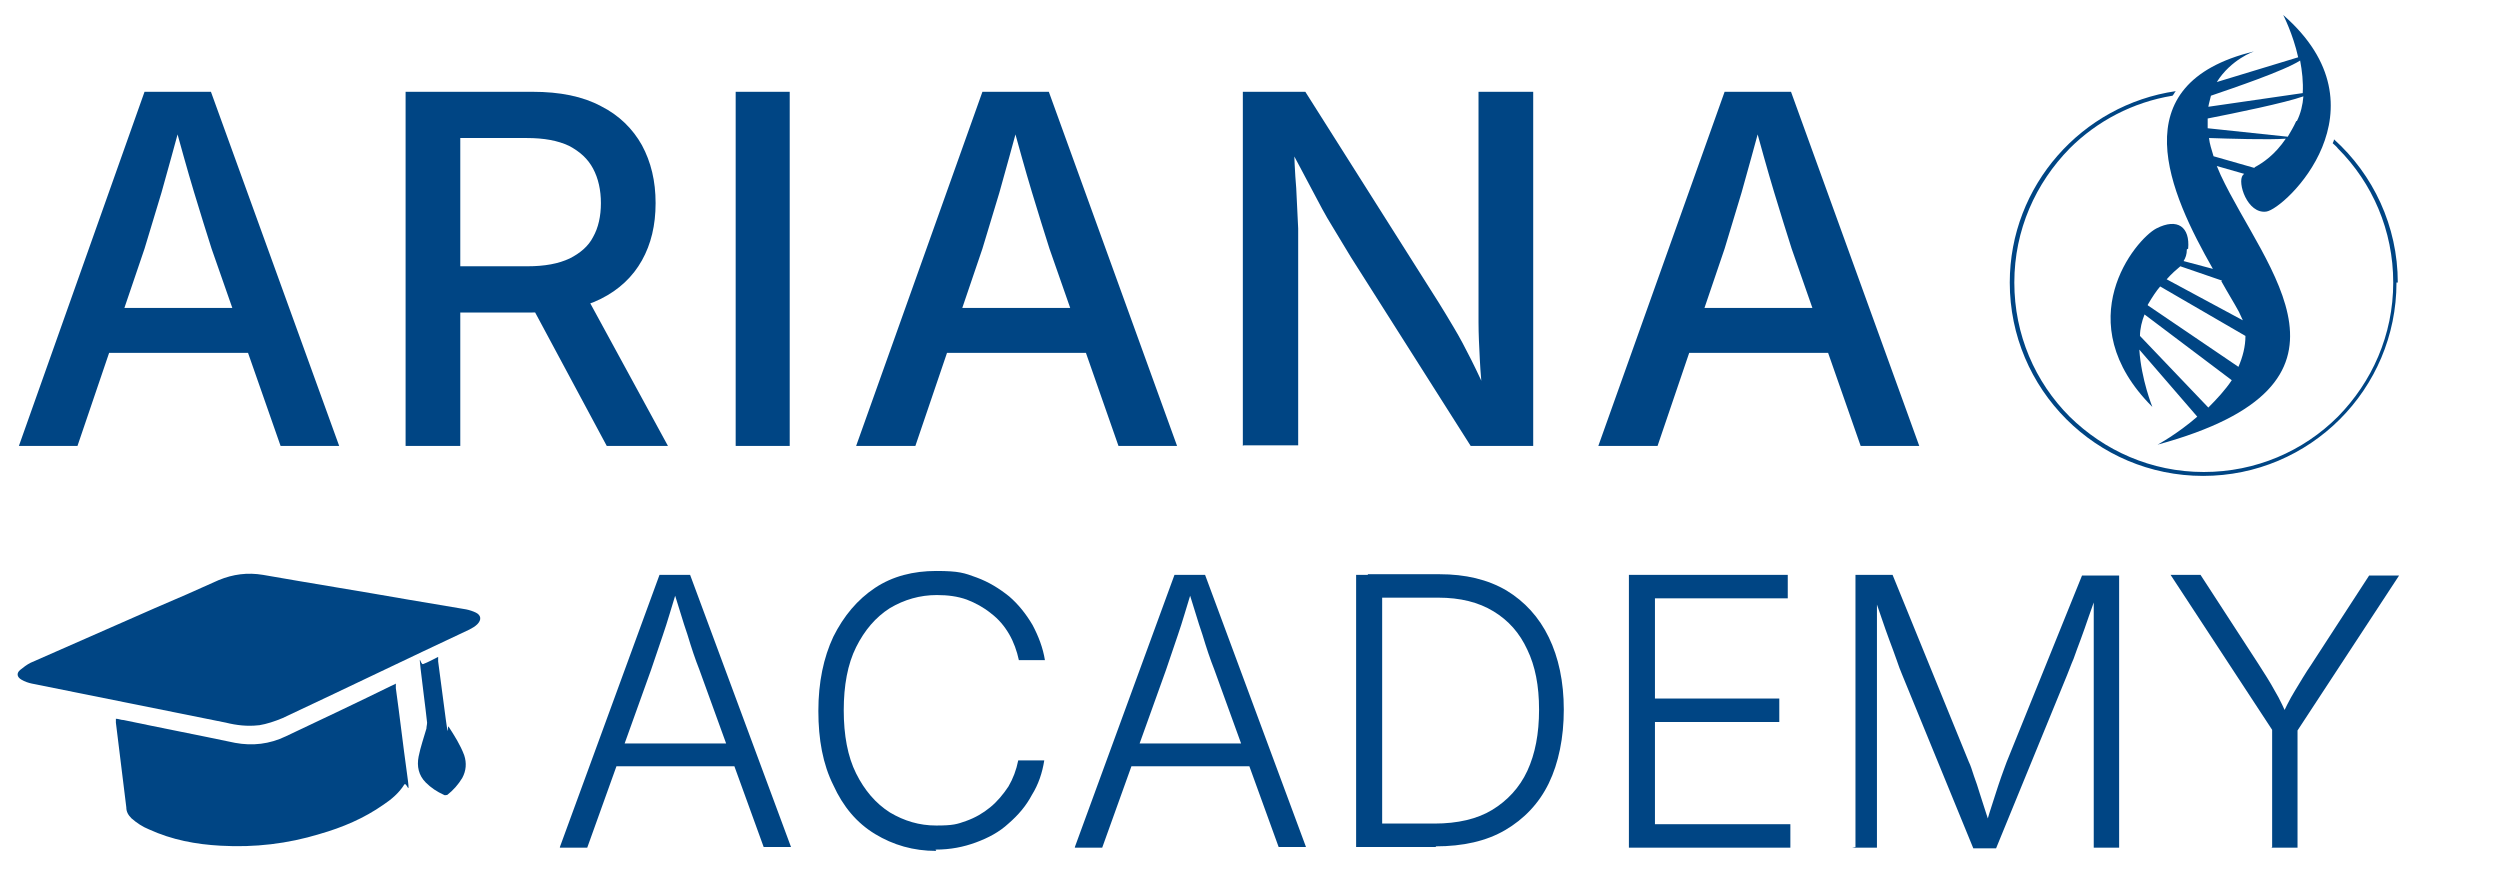 <svg xmlns="http://www.w3.org/2000/svg" id="Ebene_1" viewBox="0 0 384 133.6"><g><g><path d="M39.7,111.4c-1.7.2-3.4,0-5-.4-9.9-2-19.8-4-29.8-6-.5-.1-1.1-.3-1.6-.6-.7-.4-.8-1-.2-1.5.5-.4,1-.8,1.6-1.1,6.4-2.8,12.7-5.6,19.1-8.4,3.3-1.4,6.5-2.8,9.8-4.3,2.2-.9,4.4-1.2,6.8-.8,7.4,1.3,14.9,2.5,22.3,3.8,3,.5,5.9,1,8.9,1.5.5.1,1.1.3,1.5.5.8.4.9,1.1.2,1.8-.3.3-.8.6-1.2.8-9.6,4.5-19.1,9.1-28.7,13.6-1.2.5-2.4.9-3.6,1.1h0Z" fill="#004584"></path><path d="M60.8,105.1v.6c.6,4.3,1.1,8.7,1.7,13s0,1.3-.4,1.8c-.8,1.3-2,2.3-3.2,3.1-3,2.1-6.3,3.5-9.8,4.5-4.9,1.5-10,2.1-15.2,1.8-3.8-.2-7.5-.9-11-2.5-1-.4-1.9-1-2.7-1.7-.5-.5-.8-1-.8-1.7-.5-4.3-1.1-8.7-1.6-13v-.6c.4,0,.8.2,1.2.2,5.7,1.2,11.4,2.3,17.1,3.5,2.7.5,5.3.2,7.8-1,5.5-2.6,11-5.2,16.5-7.9.1,0,.2-.1.4-.2Z" fill="#004584"></path></g><path d="M67.3,101v.6c.4,3,.8,6.1,1.2,9.1s.2.7.4.9c.9,1.4,1.8,2.8,2.4,4.4.4,1.2.3,2.4-.3,3.5-.6,1-1.4,1.9-2.3,2.6-.1,0-.4.1-.5,0-1.1-.5-2-1.1-2.8-1.9-1.1-1.1-1.4-2.5-1.1-4,.3-1.5.8-2.9,1.2-4.3,0-.3.1-.6.1-.9-.3-2.8-.7-5.6-1-8.3s0-.5.4-.7c.8-.3,1.5-.7,2.3-1.1h0Z" fill="#004584"></path></g><g><path d="M86,130.1l15.3-41.8h4.7l15.5,41.8h-4.2l-9.9-27.3c-.6-1.5-1.2-3.3-1.8-5.3-.7-2-1.4-4.5-2.3-7.3h.8c-.9,2.9-1.6,5.4-2.3,7.4-.7,2.1-1.3,3.8-1.8,5.3l-9.8,27.3h-4.2ZM93.1,117.7v-3.5h21.3v3.5h-21.3Z" fill="#004584"></path><path d="M143.8,130.7c-3.5,0-6.6-.9-9.4-2.6s-4.9-4.2-6.4-7.5c-1.6-3.2-2.3-7-2.3-11.4s.8-8.2,2.3-11.4c1.6-3.2,3.7-5.7,6.4-7.5,2.7-1.8,5.9-2.6,9.4-2.6s4.3.3,6.2,1c1.9.7,3.5,1.7,5,2.9,1.4,1.2,2.6,2.7,3.6,4.4.9,1.7,1.6,3.5,1.9,5.4h-4c-.3-1.4-.8-2.8-1.5-4-.7-1.2-1.6-2.3-2.8-3.2-1.1-.9-2.4-1.6-3.7-2.1-1.4-.5-2.9-.7-4.6-.7-2.6,0-5,.7-7.2,2-2.2,1.4-3.9,3.4-5.2,6-1.3,2.6-1.9,5.9-1.9,9.7s.6,7.1,1.9,9.7c1.3,2.6,3,4.6,5.2,6,2.2,1.3,4.5,2,7.1,2s3.2-.2,4.6-.7c1.4-.5,2.6-1.2,3.7-2.1,1.1-.9,2-2,2.8-3.2.7-1.2,1.2-2.5,1.5-4h4c-.3,1.9-.9,3.7-1.9,5.3-.9,1.7-2.1,3.1-3.6,4.4-1.4,1.3-3.1,2.2-5,2.9-1.9.7-3.9,1.1-6.2,1.1Z" fill="#004584"></path><path d="M165.1,130.1l15.3-41.8h4.7l15.5,41.8h-4.2l-9.9-27.3c-.6-1.5-1.2-3.3-1.8-5.3-.7-2-1.4-4.5-2.3-7.3h.8c-.9,2.9-1.6,5.4-2.3,7.4-.7,2.1-1.3,3.8-1.8,5.3l-9.8,27.3h-4.2ZM172.2,117.7v-3.5h21.3v3.5h-21.3Z" fill="#004584"></path><path d="M212.3,88.3v41.8h-4v-41.8h4ZM220.6,130.1h-10.2v-3.6h9.9c3.6,0,6.6-.7,8.9-2.1s4.2-3.4,5.4-6c1.2-2.6,1.8-5.7,1.8-9.4s-.6-6.7-1.8-9.2c-1.2-2.6-2.9-4.5-5.2-5.9-2.3-1.4-5.1-2.1-8.5-2.1h-10.8v-3.6h11c4,0,7.4.8,10.3,2.5,2.8,1.7,5,4.1,6.5,7.2,1.5,3.1,2.3,6.8,2.3,11.1s-.8,8.2-2.3,11.3c-1.5,3.1-3.8,5.5-6.7,7.2s-6.5,2.5-10.7,2.5Z" fill="#004584"></path><path d="M250.2,130.1v-41.8h24.4v3.6h-20.4v15.4h19.1v3.6h-19.1v15.7h20.8v3.6h-24.8Z" fill="#004584"></path><path d="M285,130.1v-41.8h5.7l11.7,28.7c.3.6.5,1.3.8,2.2.3.8.6,1.7.9,2.7.3.9.6,1.9.9,2.8s.6,1.8.8,2.7h-1c.3-.8.5-1.7.8-2.6s.6-1.9.9-2.8.6-1.9.9-2.7c.3-.9.6-1.6.8-2.2l11.6-28.7h5.7v41.8h-3.9v-29.3c0-1,0-2,0-3.1,0-1.1,0-2.2,0-3.2,0-1.1,0-2.2,0-3.2h.4c-.4,1.1-.8,2.3-1.2,3.4-.4,1.2-.8,2.3-1.2,3.4-.4,1.1-.8,2.1-1.1,3-.4.9-.7,1.8-1,2.5l-10.9,26.6h-3.5l-10.9-26.6c-.3-.7-.6-1.5-.9-2.4-.3-.9-.7-1.9-1.1-3-.4-1.1-.8-2.2-1.2-3.4-.4-1.2-.8-2.3-1.2-3.5h.5c0,1,0,2,0,3,0,1.1,0,2.1,0,3.2,0,1.1,0,2.2,0,3.2,0,1,0,2,0,2.8v26.6h-3.8Z" fill="#004584"></path><path d="M349,130.1v-18l-15.6-23.8h4.6l8.9,13.7c.9,1.4,1.8,2.8,2.5,4.1.8,1.3,1.5,2.9,2.3,4.7h-1.6c.8-1.8,1.6-3.4,2.4-4.7s1.6-2.7,2.5-4l8.9-13.7h4.6l-15.6,23.8v18h-4Z" fill="#004584"></path></g><g><path d="M2.9,68.5L22.2,14.1h10.2l19.7,54.4h-9l-10.6-30.3c-.8-2.5-1.7-5.4-2.7-8.7-1-3.3-2.1-7.3-3.4-12h1.7c-1.2,4.7-2.4,8.8-3.3,12.1-1,3.4-1.9,6.2-2.6,8.6l-10.3,30.3H2.9ZM13.4,54.2v-6.9h28.3v6.9H13.4Z" fill="#004584"></path><path d="M62.3,68.5V14.1h19.5c4.2,0,7.7.7,10.5,2.2,2.8,1.4,4.9,3.5,6.3,6,1.4,2.6,2.1,5.5,2.1,8.9s-.7,6.3-2.1,8.8c-1.4,2.5-3.5,4.5-6.3,5.9-2.8,1.4-6.3,2.1-10.5,2.1h-14.6v-7.1h13.8c2.7,0,4.8-.4,6.5-1.2,1.6-.8,2.9-1.9,3.6-3.3.8-1.4,1.2-3.2,1.2-5.2s-.4-3.8-1.2-5.3c-.8-1.5-2-2.6-3.7-3.5-1.7-.8-3.8-1.2-6.5-1.2h-10.2v47.3h-8.3ZM93.2,68.5l-13.2-24.6h9.2l13.4,24.6h-9.5Z" fill="#004584"></path><path d="M121.3,14.1v54.4h-8.3V14.1h8.3Z" fill="#004584"></path><path d="M131.5,68.5l19.4-54.4h10.2l19.7,54.4h-9l-10.6-30.3c-.8-2.5-1.7-5.4-2.7-8.7-1-3.3-2.1-7.3-3.4-12h1.7c-1.2,4.7-2.4,8.8-3.3,12.1-1,3.4-1.9,6.2-2.6,8.6l-10.3,30.3h-9ZM141.9,54.2v-6.9h28.3v6.9h-28.3Z" fill="#004584"></path><path d="M190.9,68.5V14.1h9.6l20.5,32.4c.7,1.1,1.4,2.3,2.3,3.8.9,1.5,1.8,3.2,2.7,5s1.9,3.9,2.8,6.1h-1c-.2-2.1-.4-4.1-.5-6.2-.1-2-.2-3.9-.2-5.7,0-1.8,0-3.3,0-4.5V14.1h8.4v54.4h-9.6l-18.4-29c-1-1.6-1.9-3.2-2.9-4.8s-2-3.5-3.1-5.6c-1.1-2.1-2.5-4.7-4.1-7.7h1.3c.1,2.7.2,5.2.4,7.5.1,2.3.2,4.4.3,6.2,0,1.8,0,3.2,0,4.3v29h-8.4Z" fill="#004584"></path><path d="M245.5,68.5l19.4-54.4h10.2l19.7,54.4h-9l-10.6-30.3c-.8-2.5-1.7-5.4-2.7-8.7-1-3.3-2.1-7.3-3.4-12h1.7c-1.2,4.7-2.4,8.8-3.3,12.1-1,3.4-1.9,6.2-2.6,8.6l-10.3,30.3h-9ZM256,54.2v-6.9h28.3v6.9h-28.3Z" fill="#004584"></path></g><g><path d="M368.3,43.4c0-8.7-3.8-16.6-9.8-22,0,.2-.1.4-.2.6.3.3.6.5.8.8,5.3,5.3,8.5,12.6,8.5,20.6,0,8.1-3.3,15.3-8.5,20.6-5.3,5.3-12.6,8.5-20.6,8.5-8.1,0-15.3-3.3-20.6-8.5-5.3-5.3-8.5-12.6-8.5-20.6,0-8.1,3.3-15.3,8.5-20.6,4.2-4.2,9.7-7.1,15.8-8.1.2-.2.3-.5.5-.7-14.4,2.1-25.5,14.5-25.5,29.4,0,16.4,13.3,29.7,29.7,29.7,16.4,0,29.7-13.3,29.7-29.7" fill="#004584"></path><path d="M341.2,43.2c1,1.8,2,3.4,2.7,4.7.2.4.4.9.6,1.3l-11.7-6.3c.8-.9,1.5-1.5,2.1-2l6.4,2.2ZM328.7,51.6c0-1.1.3-2.3.7-3.3l13.4,10.1c-1,1.5-2.3,2.9-3.6,4.2l-10.5-11ZM343.9,56.4l-14-9.5s0,0,0-.1c.7-1.2,1.3-2.1,1.9-2.8l13.1,7.6c0,1.6-.4,3.2-1.1,4.8M353.3,9.3c.3,1.6.5,3.3.4,5l-14.5,2.1c.1-.6.3-1.2.4-1.7,3.5-1.2,11.2-3.8,13.7-5.4M352.7,18.6c-.4.9-.9,1.7-1.3,2.4l-12.3-1.3c0-.5,0-1,0-1.5,4.1-.8,11.9-2.4,14.7-3.4-.1,1.3-.4,2.6-1,3.8M346.3,25.8l-6.3-1.8c-.3-1-.6-1.9-.7-2.8,3,.1,9.1.3,11.8.1-1.7,2.5-3.5,3.7-4.8,4.4M336.1,38.2c.3-3.3-1.6-4.8-4.9-3.1-3.2,1.7-13.7,14.3-.6,27.4,0,0-1.7-4.2-2-8.8l8.9,10.3c-3.1,2.7-6.1,4.3-6.1,4.3,34.1-9.3,16.6-26.7,9.7-41.4-.2-.5-.4-.9-.6-1.4l4.2,1.2c0,0-.1.1-.2.2-.9,1.1.7,6,3.6,5.6,2.9-.4,19.1-15.8,2.6-30.2,0,0,1.5,2.9,2.3,6.5l-12.5,3.8c2.2-3.5,5.7-4.7,5.7-4.7-20.6,5-12.9,21.8-6.3,33.4l-4.5-1.2c.3-.5.5-1,.5-1.8" fill="#004584"></path></g></svg>
